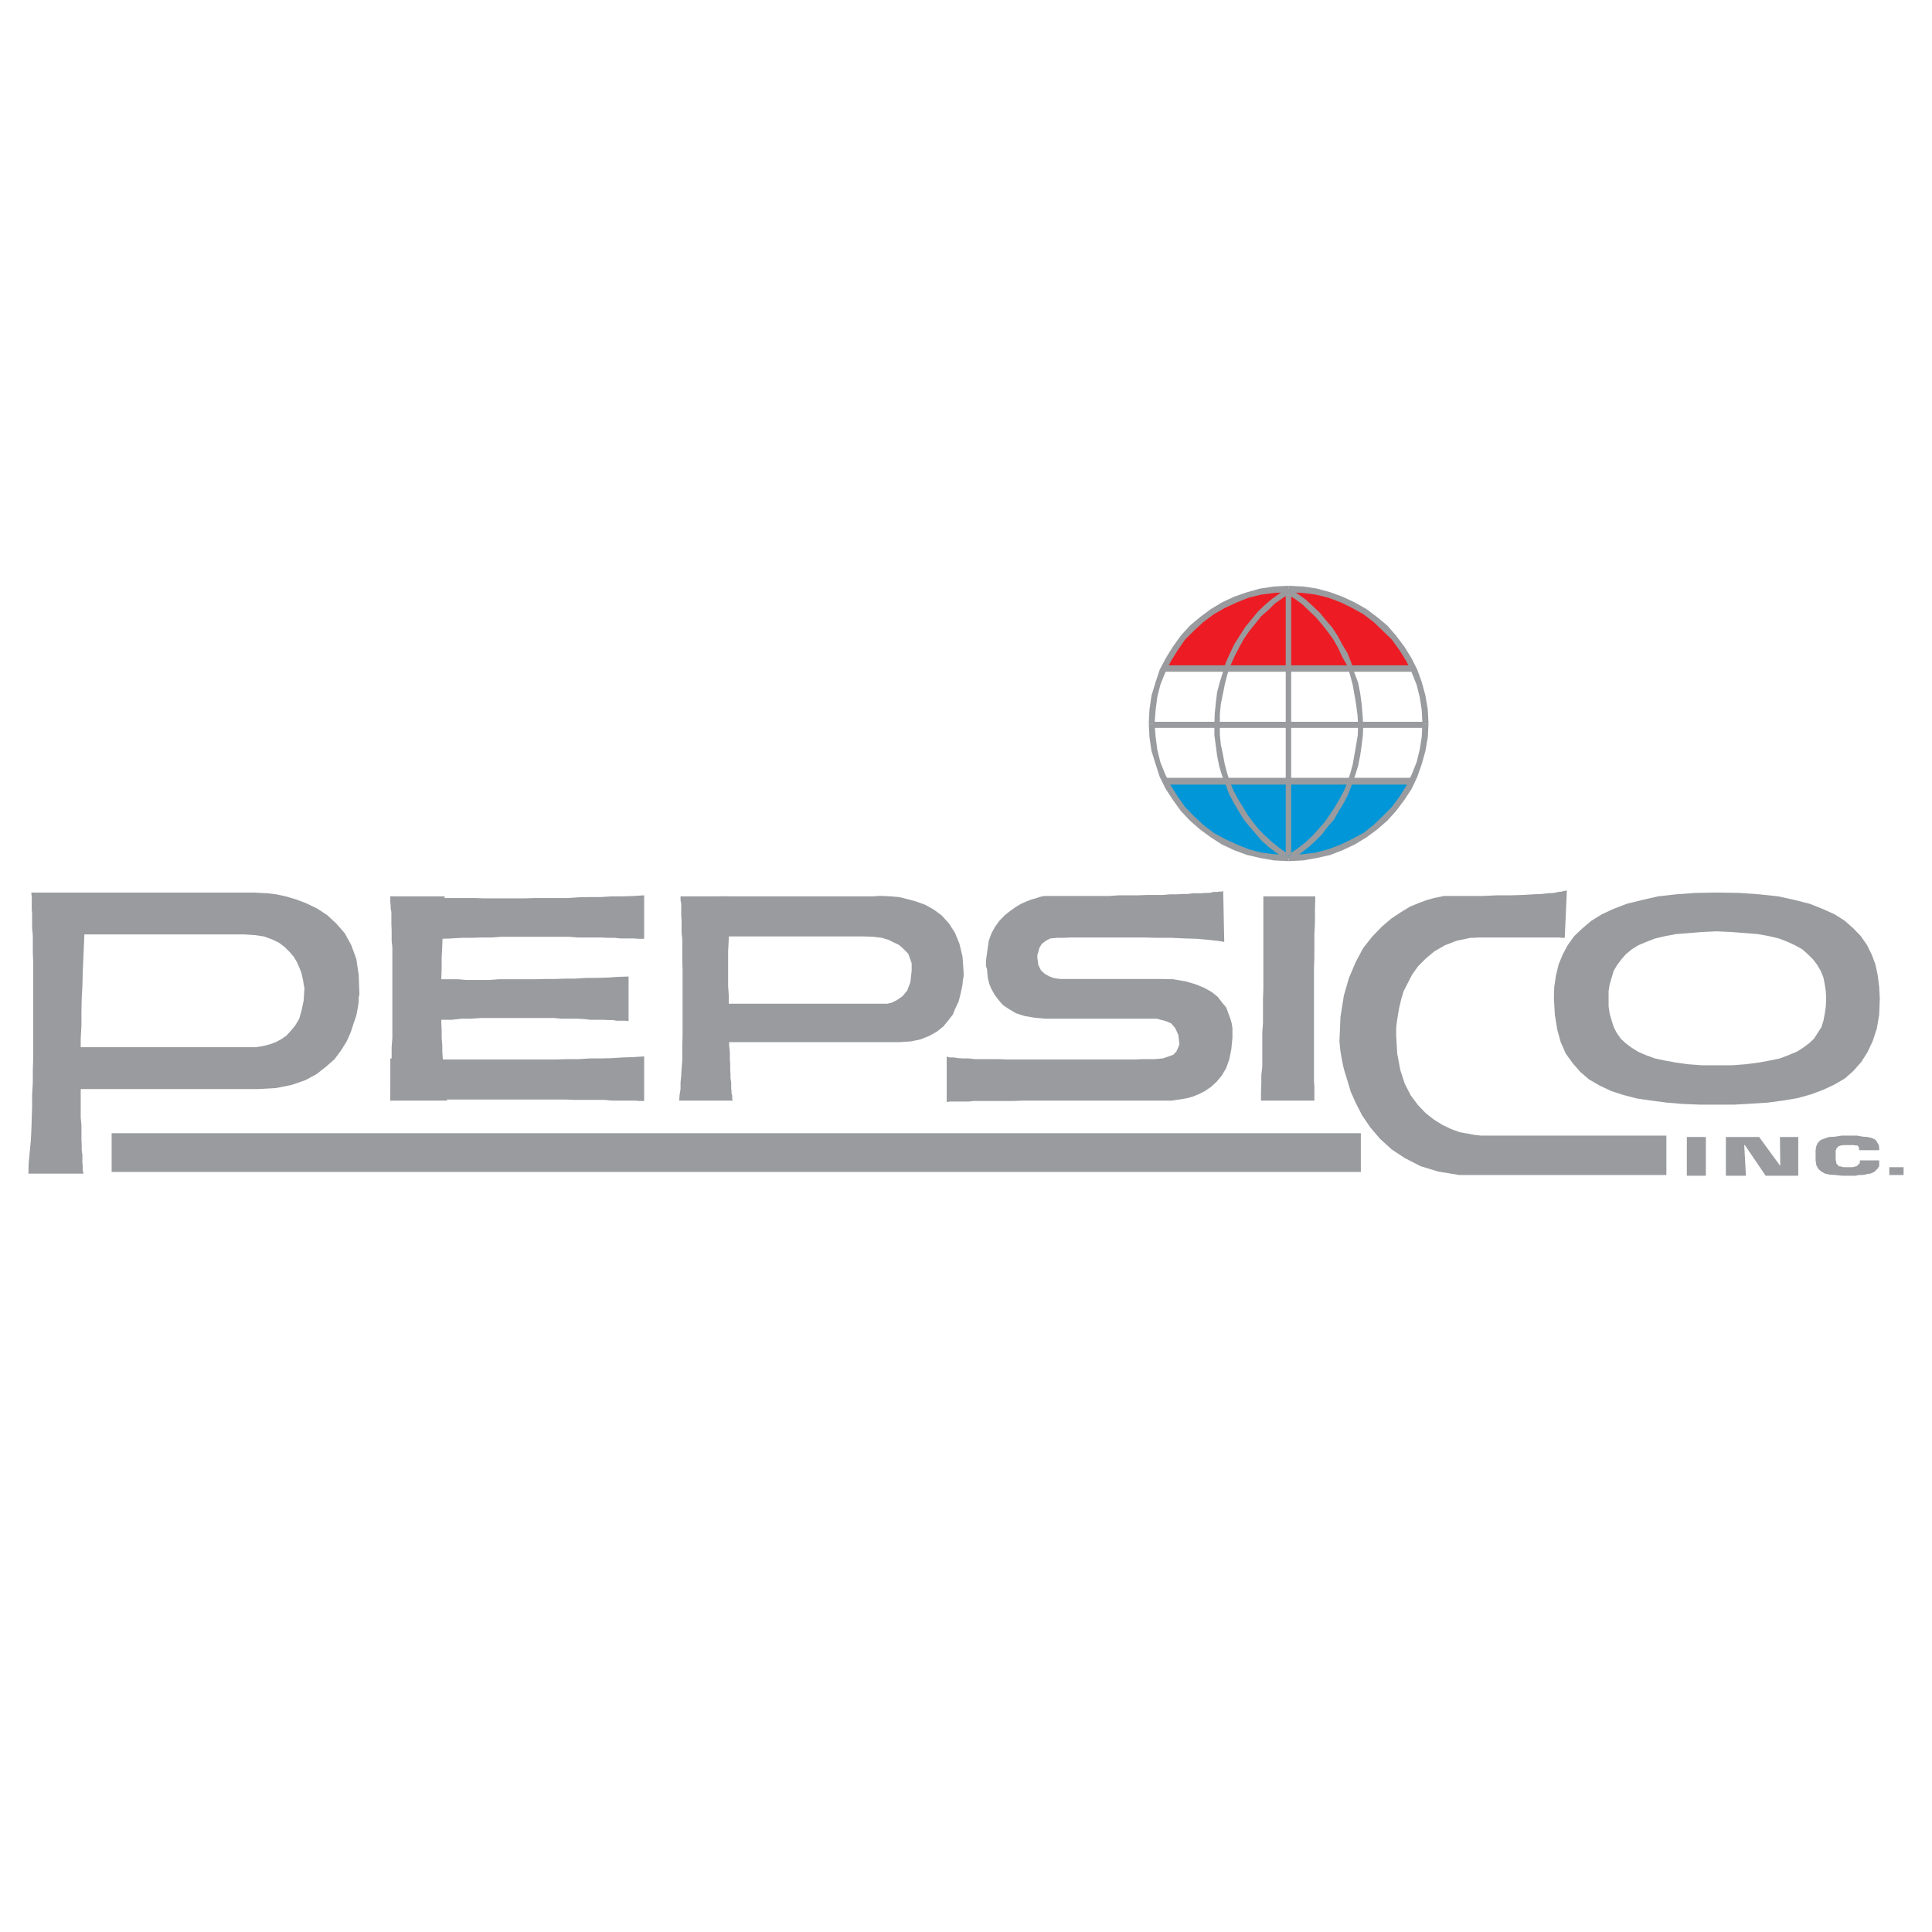 <?xml version="1.0" encoding="utf-8"?>
<!-- Generator: Adobe Illustrator 13.0.0, SVG Export Plug-In . SVG Version: 6.00 Build 14948)  -->
<!DOCTYPE svg PUBLIC "-//W3C//DTD SVG 1.0//EN" "http://www.w3.org/TR/2001/REC-SVG-20010904/DTD/svg10.dtd">
<svg version="1.0" id="Layer_1" xmlns="http://www.w3.org/2000/svg" xmlns:xlink="http://www.w3.org/1999/xlink" x="0px" y="0px"
	 width="192.756px" height="192.756px" viewBox="0 0 192.756 192.756" enable-background="new 0 0 192.756 192.756"
	 xml:space="preserve">
<g>
	<polygon fill-rule="evenodd" clip-rule="evenodd" fill="#FFFFFF" points="0,0 192.756,0 192.756,192.756 0,192.756 0,0 	"/>
	<path fill-rule="evenodd" clip-rule="evenodd" fill="#FFFFFF" d="M142.46,72.155c0,7.39-6.159,13.388-13.746,13.388
		s-13.744-5.998-13.744-13.388s6.157-13.388,13.744-13.388S142.46,64.765,142.46,72.155L142.46,72.155z"/>
	<polygon fill-rule="evenodd" clip-rule="evenodd" fill="#0096D7" points="115.922,77.883 117.557,80.29 119.604,82.381 
		121.923,84.007 124.578,85.036 127.424,85.625 130.236,85.501 132.969,84.877 135.554,83.647 137.908,81.987 139.762,79.859 
		141.054,77.883 115.922,77.883 	"/>
	<polygon fill-rule="evenodd" clip-rule="evenodd" fill="#ED1C24" points="140.932,66.635 139.331,64.147 137.328,61.978 
		134.938,60.387 132.285,59.201 129.586,58.717 126.59,58.84 123.821,59.49 121.204,60.755 119.042,62.636 117.038,64.798 
		116.045,66.635 140.932,66.635 	"/>
	<polygon fill-rule="evenodd" clip-rule="evenodd" fill="#999B9E" points="3.133,89.052 3.133,89.227 3.168,89.43 3.168,90.686 
		3.204,91.221 3.204,92.584 3.273,93.331 3.273,95.027 3.309,95.94 3.309,105.67 3.273,106.82 3.273,108.006 3.204,109.191 
		3.204,110.352 3.168,111.539 3.133,112.689 3.072,113.842 2.966,114.932 2.86,116.047 2.834,117.094 8.325,117.094 8.325,116.996 
		8.256,116.828 8.256,116.354 8.221,116.047 8.221,115.229 8.151,114.754 8.151,114.246 8.124,113.639 8.124,112.25 8.054,111.504 
		8.054,103.568 8.124,102.312 8.124,101.029 8.151,99.668 8.221,98.383 8.256,96.952 8.325,95.467 8.388,93.937 8.458,92.347 
		8.564,90.747 8.661,89.052 3.133,89.052 	"/>
	<polygon fill-rule="evenodd" clip-rule="evenodd" fill="#999B9E" points="7.509,89.052 25.409,89.052 25.955,89.087 26.702,89.123 
		27.554,89.227 28.503,89.43 29.549,89.737 30.603,90.142 31.648,90.65 32.633,91.292 33.556,92.146 34.4,93.12 35.041,94.281 
		35.55,95.668 35.788,97.259 35.857,99.096 35.857,99.193 35.788,99.535 35.788,99.975 35.691,100.58 35.55,101.328 35.278,102.109 
		35.005,102.953 34.602,103.877 34.057,104.756 33.38,105.67 32.537,106.416 31.587,107.162 30.462,107.768 29.108,108.242 
		27.554,108.553 25.752,108.656 8.02,108.656 8.02,104.48 25.515,104.48 25.955,104.412 26.463,104.314 26.974,104.176 
		27.518,103.973 28.029,103.701 28.564,103.332 29.004,102.857 29.452,102.312 29.856,101.637 30.094,100.783 30.295,99.834 
		30.366,98.719 30.366,98.516 30.295,98.207 30.26,97.908 30.163,97.461 30.058,97.021 29.856,96.512 29.619,95.977 29.312,95.467 
		28.907,94.991 28.397,94.482 27.852,94.069 27.176,93.736 26.333,93.428 25.409,93.295 24.364,93.225 8.124,93.225 7.509,89.052 	
		"/>
	<polygon fill-rule="evenodd" clip-rule="evenodd" fill="#999B9E" points="38.942,89.43 38.942,90.072 38.978,90.343 38.978,90.65 
		39.048,90.985 39.048,92.276 39.074,92.787 39.074,93.866 39.145,94.518 39.145,103.533 39.074,104.48 39.074,105.502 
		39.048,106.549 39.048,107.602 38.978,108.717 38.942,109.809 44.601,109.809 44.601,109.701 44.575,109.668 44.575,109.5 
		44.504,109.369 44.504,109.166 44.47,108.895 44.47,108.621 44.434,108.314 44.363,107.91 44.338,107.498 44.267,107.057 
		44.233,106.617 44.233,106.074 44.162,105.467 44.126,104.859 44.126,104.281 44.065,103.568 44.065,102.82 44.029,102.074 
		44.029,97.637 44.065,96.583 44.065,95.527 44.126,94.377 44.162,93.225 44.233,92.04 44.267,90.783 44.363,89.43 38.942,89.43 	
		"/>
	<polygon fill-rule="evenodd" clip-rule="evenodd" fill="#999B9E" points="38.942,89.43 39.284,89.43 39.583,89.5 41.28,89.5 
		41.895,89.525 42.536,89.525 43.213,89.597 47.353,89.597 48.266,89.631 52.3,89.631 53.354,89.597 56.641,89.597 57.73,89.525 
		58.846,89.5 59.936,89.5 61.017,89.43 62.133,89.43 63.222,89.394 64.268,89.324 64.268,93.664 63.661,93.664 63.319,93.63 
		61.93,93.63 61.325,93.568 60.674,93.568 59.961,93.533 57.625,93.533 56.781,93.463 50.067,93.463 49.048,93.533 48.064,93.533 
		47.009,93.568 46.025,93.568 44.979,93.63 43.96,93.664 42.976,93.736 41.957,93.832 41.042,93.866 40.093,93.972 38.942,89.43 	
		"/>
	<polygon fill-rule="evenodd" clip-rule="evenodd" fill="#999B9E" points="40.33,97.672 41.79,97.672 42.229,97.699 45.727,97.699 
		46.474,97.77 48.846,97.77 49.76,97.699 53.46,97.699 54.409,97.672 55.384,97.672 56.438,97.637 57.423,97.637 58.477,97.566 
		59.523,97.566 60.647,97.531 61.659,97.461 62.713,97.426 62.713,101.871 62.608,101.871 62.44,101.838 61.526,101.838 
		61.123,101.768 60.647,101.768 60.138,101.742 58.882,101.742 58.241,101.67 57.589,101.637 56.034,101.637 55.251,101.564 
		47.994,101.564 47.009,101.637 46.061,101.637 45.075,101.742 44.126,101.742 43.178,101.768 42.229,101.871 41.28,101.943 
		40.33,101.979 40.33,97.672 	"/>
	<polygon fill-rule="evenodd" clip-rule="evenodd" fill="#999B9E" points="38.942,105.6 40.27,105.6 40.77,105.67 43.213,105.67 
		43.96,105.703 55.489,105.703 56.641,105.67 57.73,105.67 58.846,105.6 59.936,105.6 61.017,105.572 62.133,105.502 
		63.222,105.467 64.268,105.396 64.268,109.844 63.732,109.844 63.424,109.809 61.017,109.809 60.375,109.736 57.353,109.736 
		56.438,109.701 43.723,109.701 42.536,109.736 40.128,109.736 38.942,109.809 38.942,105.6 	"/>
	<polygon fill-rule="evenodd" clip-rule="evenodd" fill="#999B9E" points="67.897,89.43 67.897,89.833 67.967,90.142 67.967,91.327 
		68.003,91.836 68.003,93.093 68.073,93.736 68.073,95.94 68.1,96.714 68.1,103.428 68.073,104.211 68.073,105.811 68.003,106.617 
		67.967,107.295 67.897,108.006 67.897,108.656 67.801,109.264 67.766,109.809 73.091,109.809 73.091,109.736 73.055,109.668 
		73.055,109.299 72.985,109.096 72.985,108.859 72.951,108.621 72.951,107.98 72.881,107.566 72.881,107.162 72.854,106.652 
		72.854,106.178 72.817,105.6 72.817,104.959 72.748,104.314 72.748,102.857 72.713,102.074 72.713,99.332 72.644,98.383 
		72.644,94.921 72.713,93.63 72.713,90.923 72.748,89.43 67.897,89.43 	"/>
	<polygon fill-rule="evenodd" clip-rule="evenodd" fill="#999B9E" points="86.176,93.428 72.204,93.428 71.694,89.43 87.054,89.43 
		87.564,89.394 88.179,89.394 88.857,89.43 89.699,89.5 90.517,89.701 91.396,89.939 92.308,90.272 93.161,90.747 93.944,91.327 
		94.69,92.146 95.289,93.093 95.728,94.174 96.035,95.467 96.14,97.021 96.14,97.426 96.07,97.77 96.035,98.207 95.93,98.719 
		95.797,99.332 95.632,99.939 95.323,100.58 95.061,101.23 94.586,101.838 94.111,102.416 93.469,102.928 92.686,103.365 
		91.835,103.701 90.859,103.902 89.77,103.973 72.547,103.973 72.547,100.141 88.513,100.141 88.954,100.045 89.498,99.773 
		90.042,99.393 90.517,98.822 90.825,98.006 90.956,96.855 90.956,96.108 90.859,95.834 90.754,95.527 90.622,95.16 90.351,94.885 
		90.042,94.579 89.699,94.281 89.199,94.043 88.653,93.77 87.977,93.568 87.124,93.463 86.176,93.428 	"/>
	<polygon fill-rule="evenodd" clip-rule="evenodd" fill="#999B9E" points="126.044,89.43 126.044,98.719 126.01,99.535 
		126.01,102.074 125.938,102.953 125.938,106.416 125.842,107.295 125.842,108.146 125.809,108.99 125.809,109.809 131.134,109.809 
		131.134,108.314 131.098,107.91 131.098,96.618 131.134,95.527 131.134,93.225 131.194,92.04 131.194,90.783 131.23,89.43 
		126.044,89.43 	"/>
	<polygon fill-rule="evenodd" clip-rule="evenodd" fill="#999B9E" points="122.038,88.884 122.011,88.884 121.941,88.955 
		121.599,88.955 121.502,88.99 121.062,88.99 120.852,89.052 120.553,89.087 120.209,89.087 119.875,89.123 119.022,89.123 
		118.515,89.192 117.968,89.192 117.469,89.227 116.721,89.227 116.07,89.288 114.48,89.288 113.637,89.324 111.669,89.324 
		110.613,89.394 104.173,89.394 103.972,89.43 103.698,89.5 103.329,89.631 102.916,89.737 102.405,89.939 101.87,90.175 
		101.359,90.476 100.78,90.889 100.236,91.327 99.734,91.836 99.287,92.444 98.917,93.12 98.646,93.866 98.372,95.834 98.372,96.38 
		98.479,96.714 98.513,97.162 98.575,97.672 98.716,98.207 98.917,98.684 99.226,99.229 99.629,99.773 100.068,100.281 
		100.684,100.686 101.359,101.09 102.204,101.363 103.152,101.529 104.278,101.637 115.43,101.637 115.799,101.742 116.309,101.871 
		116.854,102.109 117.257,102.584 117.565,103.262 117.67,104.176 117.67,104.211 117.601,104.387 117.495,104.623 117.363,104.922 
		117.055,105.229 116.615,105.396 116.009,105.6 115.157,105.67 113.874,105.67 113.33,105.703 100.474,105.703 99.629,105.67 
		97.292,105.67 96.642,105.6 96.07,105.6 95.596,105.572 95.165,105.502 94.787,105.502 94.586,105.467 94.453,105.396 
		94.453,109.939 94.586,109.939 94.69,109.904 96.642,109.904 97.116,109.844 101.122,109.844 102.037,109.809 116.923,109.809 
		117.363,109.736 117.872,109.668 118.418,109.57 119.022,109.402 119.604,109.166 120.209,108.859 120.852,108.42 121.396,107.91 
		121.905,107.295 122.344,106.549 122.653,105.67 122.854,104.648 122.961,103.533 122.961,102.584 122.89,102.109 122.75,101.637 
		122.548,101.09 122.344,100.52 121.941,100.045 121.502,99.465 120.921,98.99 120.139,98.551 119.296,98.207 118.277,97.908 
		117.055,97.699 115.632,97.672 105.799,97.672 105.491,97.637 105.087,97.566 104.717,97.426 104.242,97.162 103.864,96.82 
		103.592,96.275 103.497,95.563 103.497,95.263 103.592,94.991 103.698,94.579 103.936,94.174 104.339,93.866 104.779,93.63 
		105.491,93.568 106.105,93.568 106.781,93.533 114.076,93.533 115.535,93.568 116.923,93.568 118.206,93.63 119.463,93.664 
		120.553,93.77 121.467,93.866 122.143,93.972 122.038,88.884 	"/>
	<polygon fill-rule="evenodd" clip-rule="evenodd" fill="#999B9E" points="156.327,88.849 156.257,88.849 156.15,88.884 
		156.02,88.884 155.816,88.955 155.475,88.99 155.035,89.087 154.456,89.123 153.778,89.192 152.97,89.227 151.986,89.288 
		150.799,89.324 149.367,89.324 147.847,89.394 144.016,89.394 143.91,89.43 143.541,89.5 143.066,89.597 142.354,89.797 
		141.607,90.072 140.694,90.449 139.806,90.985 138.822,91.635 137.872,92.444 136.923,93.428 136.01,94.579 135.263,95.977 
		134.587,97.566 134.076,99.332 133.742,101.434 133.638,103.807 133.638,103.902 133.672,104.314 133.742,104.922 133.874,105.703 
		134.076,106.652 134.42,107.768 134.754,108.895 135.263,110.043 135.913,111.303 136.722,112.488 137.671,113.605 
		138.822,114.658 140.148,115.537 141.74,116.354 143.506,116.891 145.605,117.232 166.256,117.232 166.256,113.297 
		147.741,113.297 147.135,113.234 146.388,113.094 145.642,112.961 144.797,112.654 143.945,112.25 143.066,111.707 
		142.248,111.064 141.467,110.248 140.755,109.299 140.148,108.111 139.709,106.758 139.402,105.123 139.296,103.332 
		139.296,102.514 139.367,101.943 139.472,101.268 139.604,100.52 139.806,99.668 140.043,98.885 140.457,98.076 140.896,97.225 
		141.503,96.38 142.248,95.634 143.101,94.921 144.146,94.315 145.299,93.866 146.695,93.568 147.029,93.568 147.504,93.533 
		155.475,93.533 155.878,93.568 156.115,93.568 156.327,88.849 	"/>
	<path fill-rule="evenodd" clip-rule="evenodd" fill="#999B9E" d="M187.487,98.48l-0.141-1.15l-0.237-1.117l-0.369-0.983
		l-0.474-0.949l-0.615-0.889l-0.747-0.772l-0.845-0.748l-1.02-0.651l-1.185-0.535l-1.291-0.511l-1.486-0.378l-1.661-0.368
		l-1.907-0.203l-1.994-0.14l-2.241-0.035l-2.101,0.035l-1.933,0.14l-1.802,0.203l-1.625,0.368l-1.521,0.378l-1.327,0.511
		l-1.152,0.535l-1.054,0.651l-0.878,0.748l-0.817,0.772l-0.642,0.889l-0.511,0.949l-0.403,0.983l-0.272,1.117l-0.168,1.15
		l-0.034,1.15l0.097,1.637l0.237,1.449l0.343,1.256l0.509,1.15l0.712,0.984l0.748,0.852l0.878,0.748l1.055,0.607l1.15,0.545
		l1.258,0.404l1.318,0.342l1.423,0.203l1.529,0.201l1.59,0.133l1.696,0.068h3.498l1.66-0.096l1.626-0.105l1.493-0.201l1.46-0.238
		l1.354-0.379l1.187-0.439l1.15-0.535l1.054-0.615l0.845-0.746l0.781-0.879l0.643-1.018l0.51-1.082l0.412-1.258l0.237-1.389
		l0.062-1.6L187.487,98.48L187.487,98.48z M182.162,100.414l-0.105,0.713l-0.132,0.711l-0.201,0.641l-0.378,0.582l-0.37,0.578
		l-0.475,0.439l-0.58,0.439l-0.642,0.404l-0.817,0.342l-0.877,0.336l-1.021,0.211l-1.079,0.199l-1.293,0.168l-1.353,0.105h-3.058
		l-1.39-0.105l-1.187-0.168l-1.115-0.199l-0.986-0.211l-0.912-0.336l-0.782-0.342l-0.641-0.404l-0.58-0.439l-0.476-0.439
		l-0.404-0.578l-0.308-0.582l-0.201-0.641l-0.202-0.711l-0.107-0.713v-1.529l0.107-0.678l0.202-0.676l0.201-0.676l0.344-0.58
		l0.404-0.537l0.439-0.509l0.605-0.51l0.651-0.404l0.808-0.343l0.888-0.342l1.019-0.238l1.082-0.2l1.256-0.099l1.284-0.105
		l1.493-0.07l1.493,0.07l1.354,0.105l1.257,0.099l1.09,0.2l1.011,0.238l0.888,0.342l0.738,0.343l0.72,0.404l0.571,0.51l0.51,0.509
		l0.404,0.537l0.342,0.58l0.273,0.676l0.132,0.676l0.105,0.678l0.035,0.746L182.162,100.414L182.162,100.414z"/>
	<polygon fill-rule="evenodd" clip-rule="evenodd" fill="#999B9E" points="11.138,116.926 135.771,116.926 135.771,113.061 
		11.138,113.061 11.138,116.926 	"/>
	<polygon fill-rule="evenodd" clip-rule="evenodd" fill="#999B9E" points="168.296,113.438 170.194,113.438 170.194,117.303 
		168.296,117.303 168.296,113.438 	"/>
	<polygon fill-rule="evenodd" clip-rule="evenodd" fill="#999B9E" points="174.191,117.303 172.188,117.303 172.188,113.438 
		175.51,113.438 177.585,116.283 177.619,116.283 177.585,113.438 179.412,113.438 179.412,117.303 176.161,117.303 
		174.087,114.246 174.024,114.246 174.191,117.303 	"/>
	<polygon fill-rule="evenodd" clip-rule="evenodd" fill="#999B9E" points="187.487,115.773 187.487,116.354 187.382,116.486 
		187.347,116.592 187.181,116.725 187.04,116.891 186.838,116.996 186.6,117.094 186.301,117.127 186.063,117.199 185.757,117.232 
		185.449,117.232 185.142,117.303 183.788,117.303 183.146,117.232 182.601,117.199 182.091,117.094 181.724,116.891 
		181.414,116.619 181.213,116.248 181.143,115.773 181.143,114.754 181.213,114.352 181.346,114.043 181.651,113.734 
		181.985,113.605 182.496,113.438 183.111,113.402 183.753,113.297 185.246,113.297 185.854,113.402 186.328,113.438 
		186.74,113.533 187.109,113.709 187.277,113.945 187.452,114.246 187.487,114.588 187.487,114.754 185.483,114.754 
		185.483,114.588 185.449,114.482 185.414,114.387 185.317,114.281 185.142,114.281 184.939,114.246 183.954,114.246 
		183.684,114.281 183.445,114.352 183.349,114.457 183.243,114.555 183.208,114.658 183.146,114.789 183.146,115.738 
		183.208,115.941 183.208,116.082 183.313,116.18 183.445,116.354 183.656,116.381 183.954,116.451 184.843,116.451 
		185.105,116.381 185.246,116.354 185.343,116.248 185.449,116.145 185.555,116.047 185.555,115.773 187.487,115.773 	"/>
	<polygon fill-rule="evenodd" clip-rule="evenodd" fill="#999B9E" points="188.497,116.451 189.921,116.451 189.921,117.232 
		188.497,117.232 188.497,116.451 	"/>
	<polygon fill-rule="evenodd" clip-rule="evenodd" fill="#999B9E" points="115.024,72.619 142.082,72.619 142.082,72.013 
		115.024,72.013 115.024,72.619 	"/>
	<polygon fill-rule="evenodd" clip-rule="evenodd" fill="#999B9E" points="136.01,72.346 135.974,73.366 135.844,74.42 
		135.703,75.396 135.5,76.415 135.201,77.364 134.858,78.348 134.515,79.227 134.111,80.045 133.566,80.924 133.093,81.776 
		132.486,82.452 131.906,83.234 131.23,83.911 130.519,84.553 129.807,85.097 129.059,85.704 128.787,85.097 129.499,84.623 
		130.245,84.042 130.896,83.436 132.108,82.083 132.616,81.372 133.128,80.59 133.638,79.736 134.076,78.929 134.42,78.076 
		134.727,77.126 134.964,76.248 135.298,74.35 135.466,73.331 135.5,72.346 136.01,72.346 	"/>
	<polygon fill-rule="evenodd" clip-rule="evenodd" fill="#999B9E" points="116.483,78.278 140.589,78.278 140.896,77.601 
		116.212,77.601 116.483,78.278 	"/>
	<polygon fill-rule="evenodd" clip-rule="evenodd" fill="#999B9E" points="116.07,67.021 141.028,67.021 140.967,66.379 
		116.343,66.379 116.07,67.021 	"/>
	<polygon fill-rule="evenodd" clip-rule="evenodd" fill="#999B9E" points="128.277,85.3 128.821,85.3 128.821,59.157 
		128.277,59.157 128.277,85.3 	"/>
	<polygon fill-rule="evenodd" clip-rule="evenodd" fill="#999B9E" points="142.521,72.179 142.451,70.791 142.215,69.394 
		141.845,68.041 141.406,66.819 140.826,65.667 140.114,64.517 139.296,63.427 138.417,62.416 137.397,61.564 136.352,60.782 
		135.166,60.105 133.945,59.535 132.724,59.085 131.371,58.717 130.008,58.515 128.55,58.444 128.55,59.085 129.947,59.156 
		131.264,59.323 132.522,59.63 133.777,60.105 134.895,60.65 136.045,61.292 137.063,62.074 137.979,62.953 138.856,63.805 
		139.64,64.885 140.316,65.975 140.86,67.126 141.335,68.313 141.644,69.535 141.845,70.826 141.915,72.179 142.521,72.179 	"/>
	<polygon fill-rule="evenodd" clip-rule="evenodd" fill="#999B9E" points="128.55,85.915 130.008,85.845 131.371,85.607 
		132.724,85.3 133.945,84.825 135.166,84.253 136.352,83.533 137.397,82.759 138.417,81.873 139.296,80.897 140.114,79.808 
		140.826,78.726 141.406,77.504 141.845,76.248 142.215,74.921 142.451,73.568 142.521,72.179 141.915,72.179 141.845,73.534 
		141.644,74.79 141.335,76.046 140.86,77.233 140.316,78.383 139.64,79.465 138.856,80.52 137.979,81.398 137.063,82.285 
		136.045,83.093 134.895,83.708 133.777,84.253 132.522,84.728 131.264,85.062 129.947,85.229 128.55,85.3 128.55,85.915 	"/>
	<polygon fill-rule="evenodd" clip-rule="evenodd" fill="#999B9E" points="114.612,72.179 114.683,73.568 114.885,74.921 
		115.298,76.248 115.702,77.504 116.309,78.726 117.02,79.808 117.803,80.897 118.716,81.873 119.734,82.759 120.79,83.533 
		121.905,84.253 123.128,84.825 124.42,85.3 125.737,85.607 127.126,85.845 128.55,85.915 128.55,85.3 127.161,85.229 
		125.842,85.062 124.585,84.728 123.399,84.253 122.214,83.708 121.089,83.093 120.043,82.285 119.094,81.398 118.241,80.52 
		117.495,79.465 116.817,78.383 116.246,77.233 115.771,76.046 115.464,74.79 115.298,73.534 115.191,72.179 114.612,72.179 	"/>
	<polygon fill-rule="evenodd" clip-rule="evenodd" fill="#999B9E" points="128.55,58.444 127.126,58.515 125.737,58.717 
		124.42,59.085 123.128,59.535 121.905,60.105 120.79,60.782 119.734,61.564 118.716,62.416 117.803,63.427 117.02,64.517 
		116.309,65.667 115.702,66.819 115.298,68.041 114.885,69.394 114.683,70.791 114.612,72.179 115.191,72.179 115.298,70.826 
		115.464,69.535 115.771,68.313 116.246,67.126 116.817,65.975 117.495,64.885 118.241,63.805 119.094,62.953 120.043,62.074 
		121.089,61.292 122.214,60.65 123.399,60.105 124.585,59.63 125.842,59.323 127.161,59.156 128.55,59.085 128.55,58.444 	"/>
	<polygon fill-rule="evenodd" clip-rule="evenodd" fill="#999B9E" points="121.159,72.276 121.159,73.331 121.299,74.386 
		121.431,75.396 121.634,76.415 121.905,77.33 122.275,78.278 122.617,79.201 123.057,80.045 123.566,80.897 124.076,81.74 
		124.621,82.417 125.263,83.164 125.868,83.875 126.59,84.517 127.363,85.097 128.11,85.642 128.348,85.097 127.636,84.587 
		126.924,84.017 126.247,83.401 125.604,82.759 125.061,82.083 124.48,81.301 124.007,80.52 123.531,79.736 123.057,78.857 
		122.724,78.041 122.416,77.092 122.179,76.178 122.011,75.264 121.8,74.28 121.704,73.296 121.704,72.276 121.159,72.276 	"/>
	<polygon fill-rule="evenodd" clip-rule="evenodd" fill="#999B9E" points="128.487,58.612 127.741,59.156 126.924,59.736 
		126.176,60.377 125.5,61.02 124.858,61.801 124.244,62.549 123.707,63.392 123.162,64.244 122.724,65.158 122.311,66.071 
		122.011,67.057 121.704,68.041 121.431,69.06 121.299,70.14 121.193,71.23 121.159,72.276 121.704,72.276 121.704,71.266 
		121.8,70.246 122.011,69.227 122.214,68.208 122.451,67.293 122.785,66.345 123.197,65.43 123.637,64.587 124.11,63.735 
		124.621,62.987 125.228,62.241 125.842,61.467 126.555,60.853 127.195,60.21 127.979,59.667 128.787,59.156 128.487,58.612 	"/>
	<polygon fill-rule="evenodd" clip-rule="evenodd" fill="#999B9E" points="128.69,58.681 129.437,59.227 130.245,59.797 
		130.957,60.448 131.669,61.125 132.285,61.871 132.926,62.619 133.471,63.462 133.945,64.35 134.455,65.193 134.823,66.142 
		135.131,67.126 135.5,68.111 135.703,69.13 135.844,70.176 135.94,71.266 136.01,72.346 135.5,72.346 135.438,71.327 
		135.298,70.281 135.131,69.297 134.964,68.348 134.692,67.328 134.42,66.415 133.909,65.536 133.506,64.648 133.031,63.805 
		132.486,63.058 131.906,62.312 131.264,61.564 130.623,60.958 129.911,60.272 129.164,59.736 128.383,59.262 128.69,58.681 	"/>
</g>
</svg>
